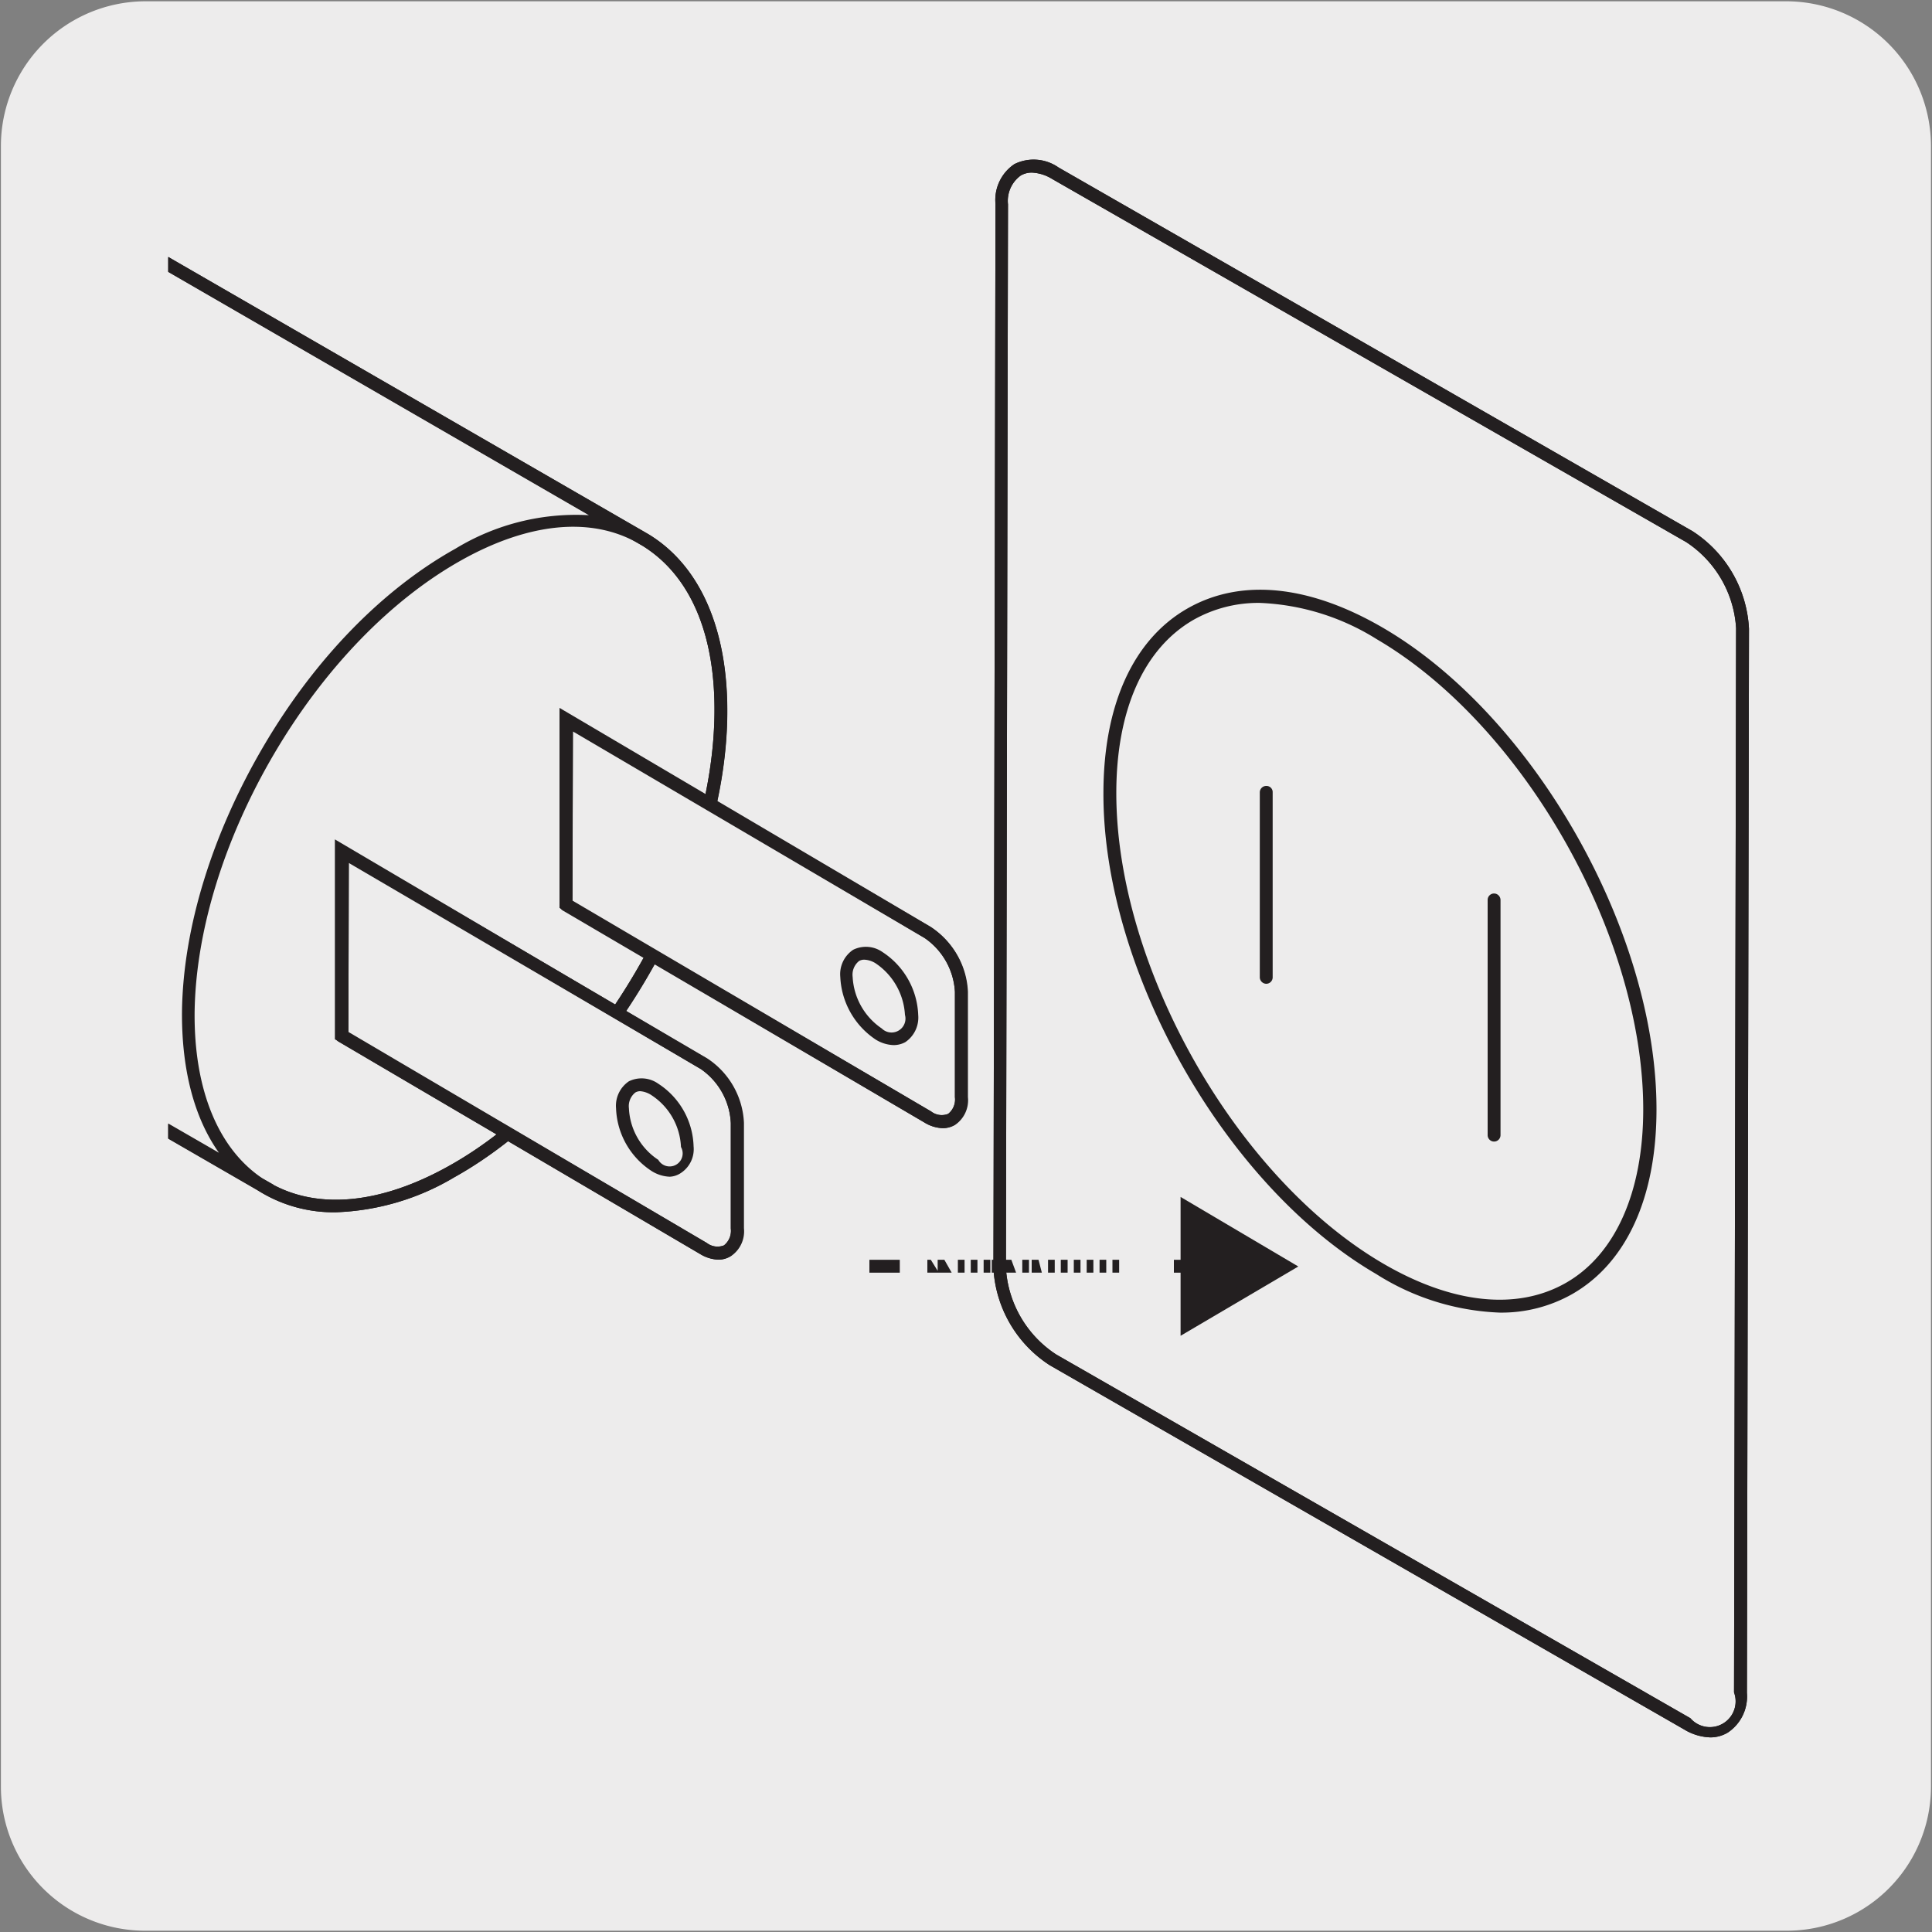 <svg xmlns="http://www.w3.org/2000/svg" xmlns:xlink="http://www.w3.org/1999/xlink" viewBox="0 0 150 150"><rect x="0" y="0" width="150" height="150" fill="#808080" stroke="none"/><defs><style>.cls-1{fill:none;}.cls-2{fill:#edecec;}.cls-3{clip-path:url(#clip-path);}.cls-4{fill:#231f20;}.cls-5{clip-path:url(#clip-path-2);}</style><clipPath id="clip-path"><rect class="cls-1" x="12.38" y="11.55" width="124.53" height="124.18"/></clipPath><clipPath id="clip-path-2"><rect class="cls-1" x="13.06" y="10.5" width="124.53" height="124.18"/></clipPath></defs><title>17255-03</title><g id="Capa_2" data-name="Capa 2"><path class="cls-2" d="M11.32.1H138.64a11.25,11.25,0,0,1,11.28,11.21v127.4a11.19,11.19,0,0,1-11.2,11.19H11.27A11.19,11.19,0,0,1,.07,138.71h0V11.34A11.24,11.24,0,0,1,11.32.1Z"/></g><g id="Capa_3" data-name="Capa 3"><g class="cls-3"><path class="cls-2" d="M135.13,131.45c0,2.61-1.88,3.68-4.13,2.38L81.76,105.59a9.08,9.08,0,0,1-4.13-7.11l.16-82.62c0-2.63,1.87-3.7,4.14-2.4L131.17,41.7a9.1,9.1,0,0,1,4.12,7.13Z"/><path class="cls-4" d="M132.81,134.89a4.17,4.17,0,0,1-2.06-.62L81.51,106a9.57,9.57,0,0,1-4.38-7.54l.16-82.62a3.35,3.35,0,0,1,1.47-3.1,3.37,3.37,0,0,1,3.42.26l49.24,28.25a9.6,9.6,0,0,1,4.37,7.56l-.16,82.63a3.36,3.36,0,0,1-1.49,3.08A2.64,2.64,0,0,1,132.81,134.89ZM80.11,13.4a1.71,1.71,0,0,0-.85.22,2.43,2.43,0,0,0-1,2.24l-.16,82.62A8.64,8.64,0,0,0,82,105.16l49.24,28.24a2,2,0,0,0,3.39-2l.16-82.63a8.62,8.62,0,0,0-3.87-6.68L81.68,13.89A3.27,3.27,0,0,0,80.11,13.4Z"/><path class="cls-4" d="M132.81,134.89a4.17,4.17,0,0,1-2.06-.62L81.51,106a9.57,9.57,0,0,1-4.38-7.54l.16-82.62a3.35,3.35,0,0,1,1.47-3.1,3.37,3.37,0,0,1,3.42.26l49.24,28.25a9.6,9.6,0,0,1,4.37,7.56l-.16,82.63a3.36,3.36,0,0,1-1.49,3.08A2.64,2.64,0,0,1,132.81,134.89ZM80.11,13.4a1.71,1.71,0,0,0-.85.22,2.43,2.43,0,0,0-1,2.24l-.16,82.62A8.64,8.64,0,0,0,82,105.16l49.24,28.24a2,2,0,0,0,3.39-2l.16-82.63a8.62,8.62,0,0,0-3.87-6.68L81.68,13.89A3.27,3.27,0,0,0,80.11,13.4Z"/></g><path class="cls-4" d="M116,88.63h0a.5.5,0,0,1-.5-.5l0-18.26a.5.5,0,0,1,.5-.5h0a.51.51,0,0,1,.5.5l0,18.26A.5.5,0,0,1,116,88.63ZM98.31,76.38h0a.51.51,0,0,1-.5-.5l0-14.36a.5.5,0,0,1,.5-.5.48.48,0,0,1,.5.5l0,14.36A.5.5,0,0,1,98.31,76.38Z"/><path class="cls-4" d="M116.43,101.91a19.21,19.21,0,0,1-9.59-3C95.13,92.09,85.63,75.32,85.67,61.58c0-6.84,2.32-11.93,6.51-14.33s9.54-1.82,15.26,1.53c11.68,6.84,21.18,23.59,21.17,37.35,0,6.84-2.33,11.93-6.54,14.34A11.14,11.14,0,0,1,116.43,101.91Zm-18.6-55.1a10.23,10.23,0,0,0-5.16,1.31c-3.86,2.22-6,7-6,13.46h0c0,13.43,9.24,29.8,20.68,36.5,5.38,3.15,10.43,3.69,14.23,1.52s6-7,6-13.47c0-13.44-9.27-29.81-20.67-36.49A18.46,18.46,0,0,0,97.83,46.81Z"/><g class="cls-5"><path class="cls-2" d="M50.12,41.92-21.73.41c-14.75-8.45-4.74-32.72-20.93-42,0,0-24.24-14.08-31.29-17.94s-16.71-3.09-27.26,3.19-20.09,16.89-26.91,29c-7,12-11.48,25.48-11.64,37.78s4,21,10.87,25.22,31.18,18.14,31.18,18.14c16.15,9.37,32.13-11.42,46.83-2.88L21,92.4l-.52-.29c3.67,2.25,8.83,2,14.54-1.13s10.91-8.75,14.7-15.17S55.88,62.1,56,55.49,53.8,44.18,50.12,41.92"/><path class="cls-4" d="M26.07,94.12a11,11,0,0,1-5.86-1.58v0L-51.13,51.33c-7-4-14.22-1.31-21.89,1.58C-81.12,56-89.49,59.13-98,54.21c-.24-.14-24.4-14-31.19-18.15-7.31-4.45-11.25-13.56-11.11-25.64s4.31-25.48,11.71-38c7.15-12.67,16.77-23,27.08-29.16s20.22-7.3,27.76-3.2c7,3.82,31.05,17.81,31.3,17.95,8.49,4.86,9.94,13.7,11.34,22.24C-29.74-11.68-28.48-4-21.49,0L50.38,41.5c4,2.44,6.16,7.41,6.09,14s-2.34,13.82-6.33,20.58S40.85,88.3,35.26,91.41A19.21,19.21,0,0,1,26.07,94.12ZM21.24,92c3.62,1.92,8.4,1.42,13.53-1.43,5.44-3,10.59-8.35,14.51-15s6.1-13.75,6.19-20.08-1.93-10.87-5.61-13.13L-22,.84C-29.39-3.4-30.74-11.65-32-19.62c-1.37-8.31-2.78-16.9-10.86-21.53-.25-.15-24.32-14.13-31.28-18C-81.41-63-90.91-61.89-101-55.91s-19.66,16.27-26.73,28.8C-135-14.7-139.11-1.37-139.26,10.43s3.64,20.52,10.63,24.78c6.78,4.14,30.93,18,31.17,18.14C-89.4,58-81.25,55-73.38,52c7.55-2.85,15.36-5.8,22.75-1.51L21.24,92Z"/><path class="cls-4" d="M26.07,94.12a11,11,0,0,1-5.86-1.58v0h0v0l-.35-.23-71-41c-7-4-14.22-1.31-21.89,1.58C-81.12,56-89.49,59.13-98,54.21c-.24-.14-24.4-14-31.19-18.15-7.31-4.45-11.25-13.56-11.11-25.64s4.31-25.48,11.71-38c7.15-12.67,16.77-23,27.08-29.16s20.22-7.3,27.76-3.2c7,3.82,31.05,17.81,31.3,17.95,8.49,4.86,9.94,13.7,11.34,22.24C-29.74-11.68-28.48-4-21.49,0L49.89,41.21l.48.28h0c4,2.44,6.16,7.41,6.09,14s-2.34,13.82-6.33,20.58S40.85,88.3,35.26,91.41A19.21,19.21,0,0,1,26.07,94.12ZM21.24,92c3.62,1.92,8.4,1.42,13.53-1.43,5.44-3,10.59-8.35,14.51-15s6.1-13.75,6.19-20.08-1.93-10.87-5.61-13.13l-.45-.26c-3.65-2-8.44-1.48-13.56,1.38-5.48,3.06-10.64,8.38-14.54,15s-6.11,13.79-6.2,20.08c-.06,6,1.81,10.61,5.27,12.93l.86.49Zm-80-43.66a15.88,15.88,0,0,1,8.18,2.16L17,89.5c-1.92-2.7-2.91-6.46-2.87-11,.09-6.46,2.34-13.77,6.34-20.58S29.73,45.74,35.36,42.6A18,18,0,0,1,45.72,40L-22,.84C-29.39-3.4-30.74-11.65-32-19.62c-1.37-8.31-2.78-16.9-10.86-21.53-.25-.15-24.32-14.13-31.28-18C-81.41-63-90.91-61.89-101-55.91s-19.66,16.27-26.73,28.8C-135-14.7-139.11-1.37-139.26,10.43s3.64,20.52,10.63,24.78c6.78,4.14,30.93,18,31.17,18.14C-89.4,58-81.25,55-73.38,52-68.57,50.16-63.65,48.31-58.81,48.31Z"/></g><path class="cls-2" d="M72,72.36,44,55.83l0,14.38L72,86.72c1.43.85,2.6.16,2.6-1.53V77A5.93,5.93,0,0,0,72,72.36"/><path class="cls-4" d="M73.2,87.59a2.82,2.82,0,0,1-1.42-.44L43.44,70.49l0-15.53,28.82,17a6.39,6.39,0,0,1,2.85,5v8.21a2.35,2.35,0,0,1-1,2.16A1.82,1.82,0,0,1,73.2,87.59ZM44.44,69.92,72.29,86.29a1.33,1.33,0,0,0,1.32.19,1.41,1.41,0,0,0,.53-1.29V77a5.46,5.46,0,0,0-2.36-4.19L44.48,56.7Z"/><path class="cls-4" d="M73.2,87.59a2.9,2.9,0,0,1-1.42-.43L43.69,70.69a.52.52,0,0,1-.25-.44l0-14.33a.49.49,0,0,1,.75-.43L72.29,72h0a6.31,6.31,0,0,1,2.86,5v8.18a2.32,2.32,0,0,1-1,2.16A1.79,1.79,0,0,1,73.2,87.59ZM44.45,70,72.29,86.29a1.35,1.35,0,0,0,1.33.19,1.43,1.43,0,0,0,.52-1.29V77a5.42,5.42,0,0,0-2.36-4.17h0L44.48,56.79Z"/><path class="cls-4" d="M69.35,81.14A2.81,2.81,0,0,1,68,80.72a6.18,6.18,0,0,1-2.76-4.87,2.28,2.28,0,0,1,1-2.11,2.24,2.24,0,0,1,2.28.18,6.1,6.1,0,0,1,2.77,4.89,2.3,2.3,0,0,1-1,2.1A1.86,1.86,0,0,1,69.35,81.14Zm-2.24-6.63a.8.8,0,0,0-.41.1,1.36,1.36,0,0,0-.5,1.24,5.15,5.15,0,0,0,2.26,4,1.08,1.08,0,0,0,1.8-1.06,5.17,5.17,0,0,0-2.28-4A1.78,1.78,0,0,0,67.11,74.51Z"/><path class="cls-2" d="M54.66,82.57,26.58,66l0,14.36L54.63,96.93c1.44.85,2.6.17,2.61-1.54l0-8.2a5.91,5.91,0,0,0-2.6-4.62"/><path class="cls-4" d="M55.79,97.8a2.93,2.93,0,0,1-1.42-.43L26,80.69l0-15.52,28.84,17a6.34,6.34,0,0,1,2.84,5l0,8.2a2.33,2.33,0,0,1-1,2.17A1.79,1.79,0,0,1,55.79,97.8ZM27.05,80.12,54.88,96.5a1.35,1.35,0,0,0,1.33.19,1.44,1.44,0,0,0,.53-1.3l0-8.2A5.4,5.4,0,0,0,54.41,83L27.08,66.91Z"/><path class="cls-4" d="M55.79,97.8a2.9,2.9,0,0,1-1.42-.43L26.29,80.88a.47.47,0,0,1-.24-.43l0-14.32a.48.48,0,0,1,.25-.43.5.5,0,0,1,.5,0L54.92,82.18a6.32,6.32,0,0,1,2.84,5l0,8.18a2.32,2.32,0,0,1-1,2.16A1.77,1.77,0,0,1,55.79,97.8ZM27.05,80.17,54.88,96.51a1.37,1.37,0,0,0,1.33.18,1.44,1.44,0,0,0,.53-1.3l0-8.17A5.4,5.4,0,0,0,54.41,83h0L27.08,67Z"/><path class="cls-4" d="M52,91.36a2.83,2.83,0,0,1-1.39-.43,6.06,6.06,0,0,1-2.78-4.88,2.29,2.29,0,0,1,1-2.1,2.24,2.24,0,0,1,2.28.19A6,6,0,0,1,53.85,89a2.21,2.21,0,0,1-1,2.08A1.68,1.68,0,0,1,52,91.36Zm-2.27-6.64a.77.77,0,0,0-.4.1,1.35,1.35,0,0,0-.5,1.23h0a5.06,5.06,0,0,0,2.28,4,1,1,0,0,0,1.76-1,5.06,5.06,0,0,0-2.26-4A1.87,1.87,0,0,0,49.71,84.72Z"/><rect class="cls-4" x="91.14" y="97.81" width="2.37" height="1"/><path class="cls-4" d="M86.89,98.81h-.52v-1h.52Zm-1,0h-.52v-1h.52Zm-1,0h-.52v-1h.52Zm-1,0h-.52v-1h.52Zm-1,0h-.53v-1h.53Zm-1,0h-.52v-1h.52Zm-1,0H80.1v-1h.53Zm-1,0h-.52v-1h.52Zm-1,0H78v-1h.52Zm-1,0H77v-1h.53Zm-1,0h-.52v-1h.52Zm-1,0h-.52v-1h.52Zm-1,0h-.52v-1h.52Zm-1,0H72.8v-1h.52Zm-1,0H72v-1h.27Z"/><rect class="cls-4" x="67.5" y="97.81" width="2.36" height="1"/><polygon class="cls-4" points="92.28 94.04 99.55 98.33 92.28 102.61 92.28 94.04"/><path class="cls-4" d="M91.66,103.71V92.93l9.14,5.4Zm1-9V102l6.17-3.64Z"/></g></svg>